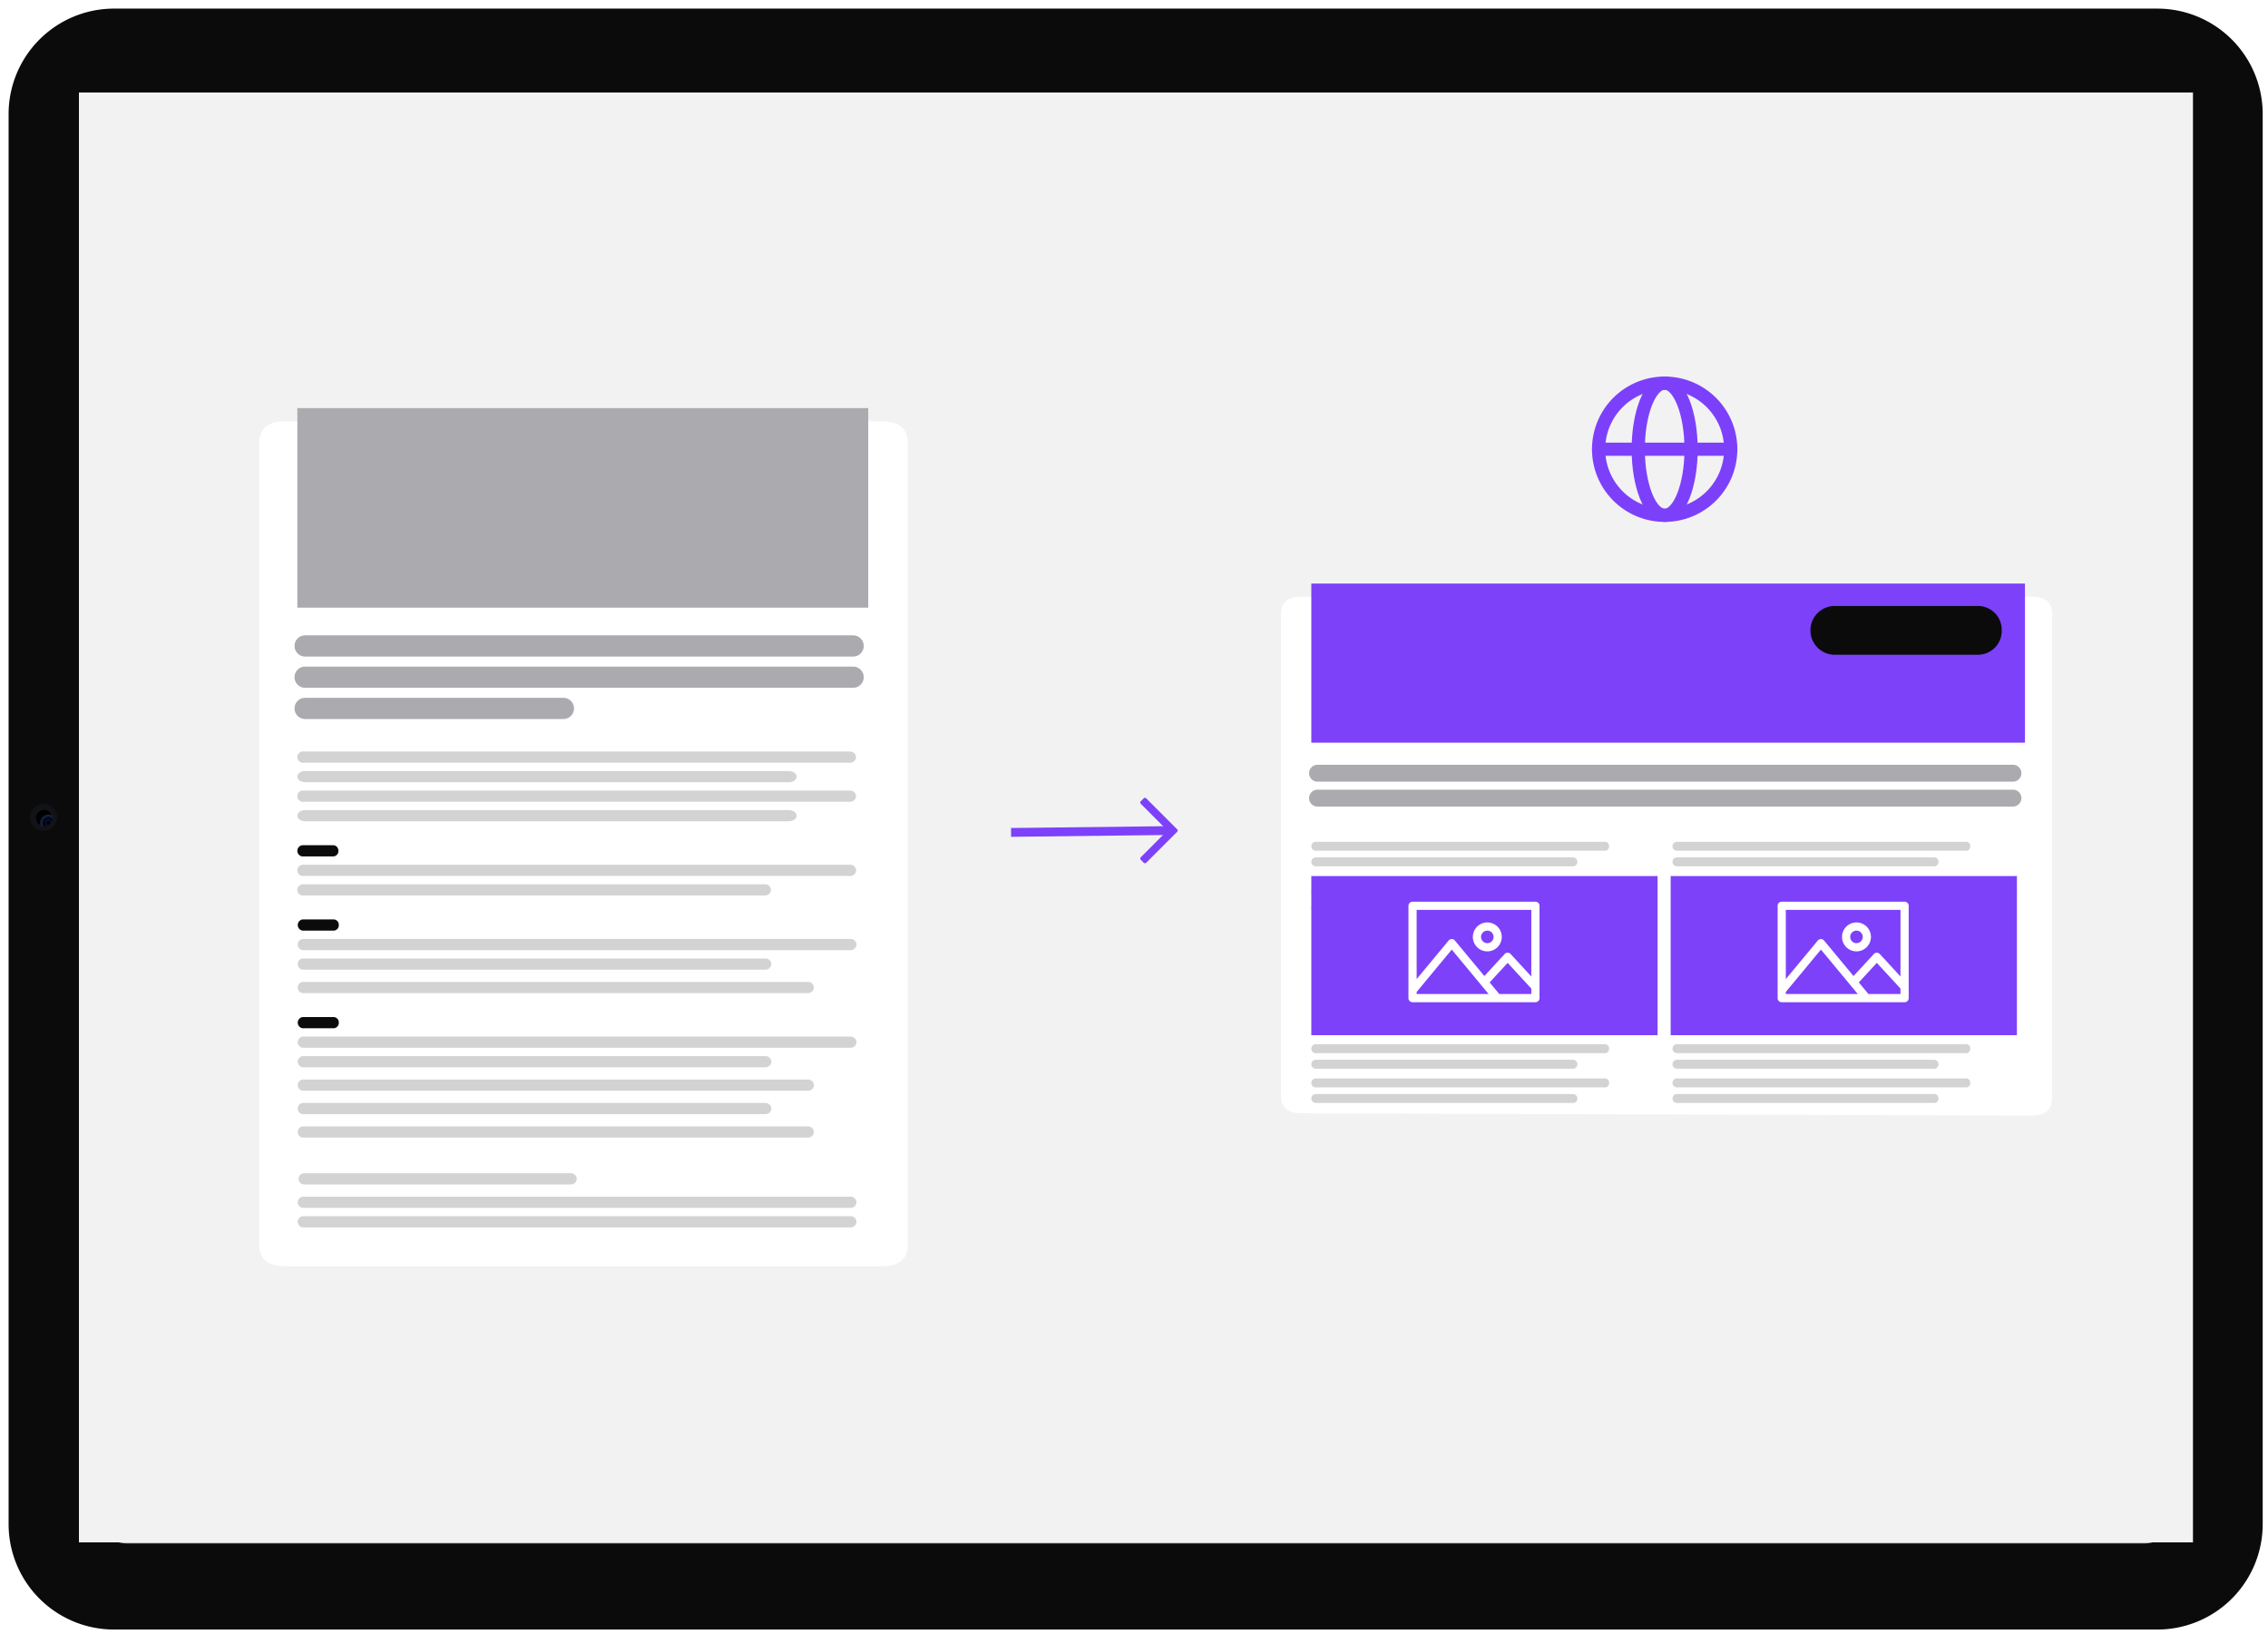 <svg xmlns="http://www.w3.org/2000/svg" xmlns:xlink="http://www.w3.org/1999/xlink" width="515" height="371" viewBox="0 0 515 371"><defs><radialGradient id="a" cx="0.75" cy="0.75" r="0.5" gradientTransform="translate(0.001 0.035)" gradientUnits="objectBoundingBox"><stop offset="0.004"/><stop offset="0.091" stop-color="#101215"/><stop offset="0.159" stop-color="#75899e"/><stop offset="0.25" stop-color="#1d4672"/><stop offset="0.327" stop-color="#252f8b"/><stop offset="0.364" stop-color="#2c18a3" stop-opacity="0.659"/><stop offset="0.402" stop-color="#0a0625"/><stop offset="0.513"/><stop offset="0.649" stop-color="#0d103d"/><stop offset="0.817" stop-color="#0b1b34"/><stop offset="0.895" stop-color="#345d7b"/></radialGradient><radialGradient id="b" cx="0.75" cy="0.75" r="0.5" gradientTransform="translate(0.001 0.035)" gradientUnits="objectBoundingBox"><stop offset="0.219"/><stop offset="0.458" stop-opacity="0"/><stop offset="0.792" stop-opacity="0"/><stop offset="1"/></radialGradient><filter id="c" x="49.869" y="86.663" width="165.262" height="209.824" filterUnits="userSpaceOnUse"><feOffset dy="3" input="SourceAlpha"/><feGaussianBlur stdDeviation="3" result="d"/><feFlood flood-opacity="0.161"/><feComposite operator="in" in2="d"/><feComposite in="SourceGraphic"/></filter><filter id="e" x="281.869" y="126.5" width="193.096" height="135.807" filterUnits="userSpaceOnUse"><feOffset dy="3" input="SourceAlpha"/><feGaussianBlur stdDeviation="3" result="f"/><feFlood flood-opacity="0.161"/><feComposite operator="in" in2="f"/><feComposite in="SourceGraphic"/></filter><clipPath id="g"><rect width="29.76" height="22.822" transform="translate(0 0)" fill="#fff"/></clipPath><clipPath id="j"><rect width="515" height="371"/></clipPath></defs><g id="i" clip-path="url(#j)"><rect width="480.042" height="329.198" transform="translate(17.922 21)" fill="#f2f2f2"/><g transform="translate(-467 -425)"><g transform="translate(467 425)"><path d="M25.522,371.948a25.406,25.406,0,0,1-25.4-25.415V25.416A25.406,25.406,0,0,1,25.522,0H490.479a25.406,25.406,0,0,1,25.4,25.416V346.533a25.406,25.406,0,0,1-25.4,25.415Z" transform="translate(-0.125)" fill="#fff"/><path d="M26.01,369.993A23.94,23.94,0,0,1,2.078,346.044V25.9A23.94,23.94,0,0,1,26.01,1.955H489.99A23.94,23.94,0,0,1,513.921,25.9V346.044a23.94,23.94,0,0,1-23.931,23.949Z" transform="translate(-0.125)" fill="#0b0b0b"/><g transform="translate(-0.125)"><path d="M10.015,182.553a3.055,3.055,0,1,1-3.053,3.055A3.054,3.054,0,0,1,10.015,182.553Z" fill="rgba(26,29,34,0.5)"/></g><path d="M10.137,183.775a1.955,1.955,0,1,1-1.953,1.955A1.954,1.954,0,0,1,10.137,183.775Z" transform="translate(-0.125)" fill="url(#a)"/><path d="M10.137,183.775a1.955,1.955,0,1,1-1.953,1.955A1.954,1.954,0,0,1,10.137,183.775Z" transform="translate(-0.125)" fill="url(#b)"/><path d="M28.941,350.443a7.329,7.329,0,0,1-7.326-7.332V28.837a7.329,7.329,0,0,1,7.326-7.331h458.12a7.329,7.329,0,0,1,7.326,7.331V343.111a7.329,7.329,0,0,1-7.326,7.332Z" transform="translate(-0.125)" fill="#c4c4c4"/><path d="M0,0H480.042V329.2H0Z" transform="translate(17.922 21)" fill="#f2f2f2"/><path d="M49.217,218.192H48.34v46.754h.877Z" transform="translate(-0.125)" fill="#f2f2f2" fill-rule="evenodd"/><path d="M73.93,218.192h-.877v46.754h.877Z" transform="translate(-0.125)" fill="#f2f2f2" fill-rule="evenodd"/><path d="M98.641,218.192h-.877v46.754h.877Z" transform="translate(-0.125)" fill="#f2f2f2" fill-rule="evenodd"/><path d="M123.351,218.192h-.876v46.754h.876Z" transform="translate(-0.125)" fill="#f2f2f2" fill-rule="evenodd"/><path d="M148.06,218.192h-.876v46.754h.876Z" transform="translate(-0.125)" fill="#f2f2f2" fill-rule="evenodd"/></g></g><g transform="translate(-484.908 -431.397)"><g transform="translate(543.778 524.06)"><g transform="matrix(1, 0, 0, 1, -58.87, -92.66)" filter="url(#c)"><path d="M447.735,220.65c0-2.774-1.27-5.025-5.832-5.025H306.3c-4.565,0-5.831,2.253-5.831,5.025V402.424c0,2.775,1.27,5.025,5.831,5.025H441.9c4.566,0,5.832-2.253,5.832-5.025Z" transform="translate(-241.6 -122.96)" fill="#fff" fill-rule="evenodd"/></g><rect width="129.633" height="45.31" transform="translate(8.648 0)" fill="#ababaf"/><g transform="translate(8.648 77.971)"><path d="M317.281,122.107a1.4,1.4,0,0,0-1.5-1.271H191.9a1.289,1.289,0,1,0,0,2.542H315.779A1.4,1.4,0,0,0,317.281,122.107Z" transform="translate(-190.4 -120.836)" fill="#d3d3d3" fill-rule="evenodd"/><path d="M303.775,122.107c0-.7-.8-1.271-1.784-1.271H192.184c-.984,0-1.784.57-1.784,1.271s.8,1.271,1.784,1.271H301.991C302.975,123.378,303.775,122.808,303.775,122.107Z" transform="translate(-190.4 -116.403)" fill="#d3d3d3" fill-rule="evenodd"/></g><g transform="translate(8.648 99.25)"><path d="M199.722,122.107a1.208,1.208,0,0,0-1.129-1.271h-7.064a1.28,1.28,0,0,0,0,2.542h7.064A1.208,1.208,0,0,0,199.722,122.107Z" transform="translate(-190.4 -120.836)" fill="#0b0b0b" fill-rule="evenodd"/><path d="M317.281,122.107a1.335,1.335,0,0,0-1.388-1.271h-124.1a1.276,1.276,0,1,0,0,2.542h124.1A1.335,1.335,0,0,0,317.281,122.107Z" transform="translate(-190.4 -116.403)" fill="#d3d3d3" fill-rule="evenodd"/><path d="M297.945,122.107a1.335,1.335,0,0,0-1.388-1.271H191.788a1.276,1.276,0,1,0,0,2.542H296.557A1.335,1.335,0,0,0,297.945,122.107Z" transform="translate(-190.4 -111.97)" fill="#d3d3d3" fill-rule="evenodd"/></g><g transform="translate(8.739 116.096)"><path d="M199.722,122.107a1.208,1.208,0,0,0-1.129-1.271h-7.064a1.28,1.28,0,0,0,0,2.542h7.064A1.208,1.208,0,0,0,199.722,122.107Z" transform="translate(-190.4 -120.836)" fill="#0b0b0b" fill-rule="evenodd"/><path d="M317.281,122.107a1.335,1.335,0,0,0-1.388-1.271h-124.1a1.276,1.276,0,1,0,0,2.542h124.1A1.335,1.335,0,0,0,317.281,122.107Z" transform="translate(-190.4 -116.403)" fill="#d3d3d3" fill-rule="evenodd"/><path d="M297.945,122.107a1.335,1.335,0,0,0-1.388-1.271H191.788a1.276,1.276,0,1,0,0,2.542H296.557A1.335,1.335,0,0,0,297.945,122.107Z" transform="translate(-190.4 -111.97)" fill="#d3d3d3" fill-rule="evenodd"/><path d="M307.613,122.107a1.335,1.335,0,0,0-1.388-1.271H191.788a1.276,1.276,0,1,0,0,2.542H306.225A1.335,1.335,0,0,0,307.613,122.107Z" transform="translate(-190.4 -106.65)" fill="#d3d3d3" fill-rule="evenodd"/></g><g transform="translate(8.739 138.262)"><path d="M199.722,122.107a1.208,1.208,0,0,0-1.129-1.271h-7.064a1.28,1.28,0,0,0,0,2.542h7.064A1.208,1.208,0,0,0,199.722,122.107Z" transform="translate(-190.4 -120.836)" fill="#0b0b0b" fill-rule="evenodd"/><path d="M317.281,122.107a1.335,1.335,0,0,0-1.388-1.271h-124.1a1.276,1.276,0,1,0,0,2.542h124.1A1.335,1.335,0,0,0,317.281,122.107Z" transform="translate(-190.4 -116.403)" fill="#d3d3d3" fill-rule="evenodd"/><path d="M297.945,122.107a1.335,1.335,0,0,0-1.388-1.271H191.788a1.276,1.276,0,1,0,0,2.542H296.557A1.335,1.335,0,0,0,297.945,122.107Z" transform="translate(-190.4 -111.97)" fill="#d3d3d3" fill-rule="evenodd"/><path d="M307.613,122.107a1.335,1.335,0,0,0-1.388-1.271H191.788a1.276,1.276,0,1,0,0,2.542H306.225A1.335,1.335,0,0,0,307.613,122.107Z" transform="translate(-190.4 -106.65)" fill="#d3d3d3" fill-rule="evenodd"/><path d="M297.945,122.107a1.335,1.335,0,0,0-1.388-1.271H191.788a1.276,1.276,0,1,0,0,2.542H296.557A1.335,1.335,0,0,0,297.945,122.107Z" transform="translate(-190.4 -101.33)" fill="#d3d3d3" fill-rule="evenodd"/><path d="M307.613,122.107a1.335,1.335,0,0,0-1.388-1.271H191.788a1.276,1.276,0,1,0,0,2.542H306.225A1.335,1.335,0,0,0,307.613,122.107Z" transform="translate(-190.4 -96.01)" fill="#d3d3d3" fill-rule="evenodd"/><path d="M317.281,122.107a1.335,1.335,0,0,0-1.388-1.271h-124.1a1.276,1.276,0,1,0,0,2.542h124.1A1.335,1.335,0,0,0,317.281,122.107Z" transform="translate(-190.4 -80.051)" fill="#d3d3d3" fill-rule="evenodd"/><path d="M317.281,122.107a1.335,1.335,0,0,0-1.388-1.271h-124.1a1.276,1.276,0,1,0,0,2.542h124.1A1.335,1.335,0,0,0,317.281,122.107Z" transform="translate(-190.4 -75.617)" fill="#d3d3d3" fill-rule="evenodd"/></g><g transform="translate(8.648 86.837)"><path d="M317.281,122.107a1.4,1.4,0,0,0-1.5-1.271H191.9a1.289,1.289,0,1,0,0,2.542H315.779A1.4,1.4,0,0,0,317.281,122.107Z" transform="translate(-190.4 -120.836)" fill="#d3d3d3" fill-rule="evenodd"/><path d="M303.775,122.107c0-.7-.8-1.271-1.784-1.271H192.184c-.984,0-1.784.57-1.784,1.271s.8,1.271,1.784,1.271H301.991C302.975,123.378,303.775,122.808,303.775,122.107Z" transform="translate(-190.4 -116.403)" fill="#d3d3d3" fill-rule="evenodd"/></g><g transform="translate(8.926 173.728)"><path d="M253.561,122.107a1.273,1.273,0,0,0-1.273-1.271H191.673a1.271,1.271,0,1,0,0,2.542h60.615A1.273,1.273,0,0,0,253.561,122.107Z" transform="translate(-190.4 -120.836)" fill="#d3d3d3" fill-rule="evenodd"/></g><g transform="translate(8.011 51.598)"><path d="M2.405,0H126.843a2.405,2.405,0,0,1,0,4.81H2.405a2.405,2.405,0,0,1,0-4.81Z" transform="translate(0 0)" fill="#ababaf"/><path d="M2.405,0H126.843a2.405,2.405,0,0,1,0,4.81H2.405a2.405,2.405,0,0,1,0-4.81Z" transform="translate(0 7.093)" fill="#ababaf"/><path d="M2.405,0H61.052a2.405,2.405,0,0,1,0,4.81H2.405a2.405,2.405,0,0,1,0-4.81Z" transform="translate(0 14.186)" fill="#ababaf"/></g></g></g><g transform="translate(267.414 196) rotate(180)"><g transform="translate(0 0)"><line x1="36.486" y2="0.426" transform="translate(1.342 7)" fill="none" stroke="#7d41fa" stroke-width="2"/><path d="M14.733,7.711l-.664.664a.4.4,0,0,1-.57,0L7.426,2.315,1.352,8.375a.4.4,0,0,1-.57,0L.118,7.711a.4.4,0,0,1,0-.57L7.141.118a.4.4,0,0,1,.57,0l7.022,7.023A.4.4,0,0,1,14.733,7.711Z" transform="translate(0 14.851) rotate(-90)" fill="#7d41fa"/></g></g><g transform="translate(-217.086 -414.299)"><g transform="translate(507.955 546.799)"><g transform="translate(0 0)"><g transform="matrix(1, 0, 0, 1, -290.87, -132.5)" filter="url(#e)"><path d="M475.568,219.448c0-2.212-1.012-3.823-4.651-3.823H305.123c-3.64,0-4.65,1.8-4.65,4.007V328.9c0,2.213,1.012,4.007,4.65,4.007l165.795.523c3.641,0,4.651-1.8,4.651-4.007Z" transform="translate(-9.6 -83.13)" fill="#fff" fill-rule="evenodd"/></g><rect width="162.047" height="36.13" transform="translate(6.896)" fill="#7d41fa"/><g transform="translate(6.895 58.637)"><path d="M258.006,121.849a.927.927,0,0,0-.8-1.013h-66a1.042,1.042,0,0,0,0,2.027h66A.927.927,0,0,0,258.006,121.849Z" transform="translate(-190.4 -120.836)" fill="#d3d3d3" fill-rule="evenodd"/><path d="M250.809,121.849a.984.984,0,0,0-.951-1.013H191.351a1.016,1.016,0,0,0,0,2.027h58.508A.985.985,0,0,0,250.809,121.849Z" transform="translate(-190.4 -117.301)" fill="#d3d3d3" fill-rule="evenodd"/></g><g transform="translate(6.896 69.242)"><path d="M258.006,121.849a.927.927,0,0,0-.8-1.013h-66a1.042,1.042,0,0,0,0,2.027h66A.927.927,0,0,0,258.006,121.849Z" transform="translate(-190.4 -120.836)" fill="#d3d3d3" fill-rule="evenodd"/><path d="M250.809,121.849a.984.984,0,0,0-.951-1.013H191.351a1.016,1.016,0,0,0,0,2.027h58.508A.985.985,0,0,0,250.809,121.849Z" transform="translate(-190.4 -117.301)" fill="#d3d3d3" fill-rule="evenodd"/></g><g transform="translate(6.387 41.143)"><path d="M1.918,0H159.831a1.918,1.918,0,0,1,0,3.836H1.918A1.918,1.918,0,0,1,1.918,0Z" transform="translate(0 0)" fill="#ababaf"/><path d="M1.918,0H159.831a1.918,1.918,0,0,1,0,3.836H1.918A1.918,1.918,0,0,1,1.918,0Z" transform="translate(0 5.656)" fill="#ababaf"/></g><g transform="translate(88.906 58.637)"><path d="M258.006,121.849a.927.927,0,0,0-.8-1.013h-66a1.042,1.042,0,0,0,0,2.027h66A.927.927,0,0,0,258.006,121.849Z" transform="translate(-190.4 -120.836)" fill="#d3d3d3" fill-rule="evenodd"/><path d="M250.809,121.849a.984.984,0,0,0-.951-1.013H191.351a1.016,1.016,0,0,0,0,2.027h58.508A.985.985,0,0,0,250.809,121.849Z" transform="translate(-190.4 -117.301)" fill="#d3d3d3" fill-rule="evenodd"/></g><g transform="translate(99.511 69.242)"><path d="M258.006,121.849a.927.927,0,0,0-.8-1.013h-66a1.042,1.042,0,0,0,0,2.027h66A.927.927,0,0,0,258.006,121.849Z" transform="translate(-190.4 -120.836)" fill="#d3d3d3" fill-rule="evenodd"/><path d="M250.809,121.849a.984.984,0,0,0-.951-1.013H191.351a1.016,1.016,0,0,0,0,2.027h58.508A.985.985,0,0,0,250.809,121.849Z" transform="translate(-190.4 -117.301)" fill="#d3d3d3" fill-rule="evenodd"/></g><rect width="78.622" height="36.13" transform="translate(6.896 66.414)" fill="#7d41fa"/><rect width="78.622" height="36.13" transform="translate(88.495 66.414)" fill="#7d41fa"/><g transform="translate(6.895 104.592)"><path d="M258.006,121.849a.927.927,0,0,0-.8-1.013h-66a1.042,1.042,0,0,0,0,2.027h66A.927.927,0,0,0,258.006,121.849Z" transform="translate(-190.4 -120.836)" fill="#d3d3d3" fill-rule="evenodd"/><path d="M250.809,121.849a.984.984,0,0,0-.951-1.013H191.351a1.016,1.016,0,0,0,0,2.027h58.508A.985.985,0,0,0,250.809,121.849Z" transform="translate(-190.4 -117.301)" fill="#d3d3d3" fill-rule="evenodd"/></g><g transform="translate(88.906 104.592)"><path d="M258.006,121.849a.927.927,0,0,0-.8-1.013h-66a1.042,1.042,0,0,0,0,2.027h66A.927.927,0,0,0,258.006,121.849Z" transform="translate(-190.4 -120.836)" fill="#d3d3d3" fill-rule="evenodd"/><path d="M250.809,121.849a.984.984,0,0,0-.951-1.013H191.351a1.016,1.016,0,0,0,0,2.027h58.508A.985.985,0,0,0,250.809,121.849Z" transform="translate(-190.4 -117.301)" fill="#d3d3d3" fill-rule="evenodd"/></g><g transform="translate(6.895 112.368)"><path d="M258.006,121.849a.927.927,0,0,0-.8-1.013h-66a1.042,1.042,0,0,0,0,2.027h66A.927.927,0,0,0,258.006,121.849Z" transform="translate(-190.4 -120.836)" fill="#d3d3d3" fill-rule="evenodd"/><path d="M250.809,121.849a.984.984,0,0,0-.951-1.013H191.351a1.016,1.016,0,0,0,0,2.027h58.508A.985.985,0,0,0,250.809,121.849Z" transform="translate(-190.4 -117.301)" fill="#d3d3d3" fill-rule="evenodd"/></g><g transform="translate(88.906 112.368)"><path d="M258.006,121.849a.927.927,0,0,0-.8-1.013h-66a1.042,1.042,0,0,0,0,2.027h66A.927.927,0,0,0,258.006,121.849Z" transform="translate(-190.4 -120.836)" fill="#d3d3d3" fill-rule="evenodd"/><path d="M250.809,121.849a.984.984,0,0,0-.951-1.013H191.351a1.016,1.016,0,0,0,0,2.027h58.508A.985.985,0,0,0,250.809,121.849Z" transform="translate(-190.4 -117.301)" fill="#d3d3d3" fill-rule="evenodd"/></g></g><path d="M233.852,126.369a5.409,5.409,0,0,0-5.263-5.533H195.663a5.542,5.542,0,0,0,0,11.069h32.926A5.41,5.41,0,0,0,233.852,126.369Z" transform="translate(-70.181 -115.745)" fill="#0b0b0b" fill-rule="evenodd"/></g><g transform="translate(536.907 619.035)"><g transform="translate(0 0)" clip-path="url(#g)"><path d="M17.905,6.568a1.424,1.424,0,1,1-1.424,1.424,1.426,1.426,0,0,1,1.424-1.424m0,4.708a3.284,3.284,0,1,0-3.284-3.284,3.287,3.287,0,0,0,3.284,3.284m2.717,9.686-2.186-2.635,4.089-4.44L27.9,19.722v1.24ZM1.86,20.485l7.975-9.614,8.37,10.091H1.86ZM27.9,1.86H1.86V17.572L9.119,8.821a.93.93,0,0,1,1.432,0l6.688,8.062,4.6-5a.929.929,0,0,1,1.368,0l4.69,5.093ZM28.829,0H.93A.93.93,0,0,0,0,.93V21.892a.93.93,0,0,0,.93.93h27.9a.93.93,0,0,0,.93-.93V.93a.93.93,0,0,0-.93-.93" transform="translate(0 0)" fill="#fff" fill-rule="evenodd"/></g></g><g transform="translate(620.735 619.035)"><g transform="translate(0 0)" clip-path="url(#g)"><path d="M17.905,6.568a1.424,1.424,0,1,1-1.424,1.424,1.426,1.426,0,0,1,1.424-1.424m0,4.708a3.284,3.284,0,1,0-3.284-3.284,3.287,3.287,0,0,0,3.284,3.284m2.717,9.686-2.186-2.635,4.089-4.44L27.9,19.722v1.24ZM1.86,20.485l7.975-9.614,8.37,10.091H1.86ZM27.9,1.86H1.86V17.572L9.119,8.821a.93.93,0,0,1,1.432,0l6.688,8.062,4.6-5a.929.929,0,0,1,1.368,0l4.69,5.093ZM28.829,0H.93A.93.93,0,0,0,0,.93V21.892a.93.93,0,0,0,.93.93h27.9a.93.93,0,0,0,.93-.93V.93a.93.93,0,0,0-.93-.93" transform="translate(0 0)" fill="#fff" fill-rule="evenodd"/></g></g></g><g transform="translate(360 84)"><path d="M33,18A15,15,0,1,1,18,3,15,15,0,0,1,33,18Z" fill="none" stroke="#7d40fa" stroke-linecap="round" stroke-linejoin="round" stroke-width="3"/><path d="M18,33c-3.314,0-6-6.716-6-15S14.686,3,18,3s6,6.716,6,15-2.686,15-6,15Z" fill="none" stroke="#7d40fa" stroke-linecap="round" stroke-linejoin="round" stroke-width="3"/><path d="M3,18H33" fill="none" stroke="#7d40fa" stroke-linecap="round" stroke-linejoin="round" stroke-width="3"/></g></g></svg>